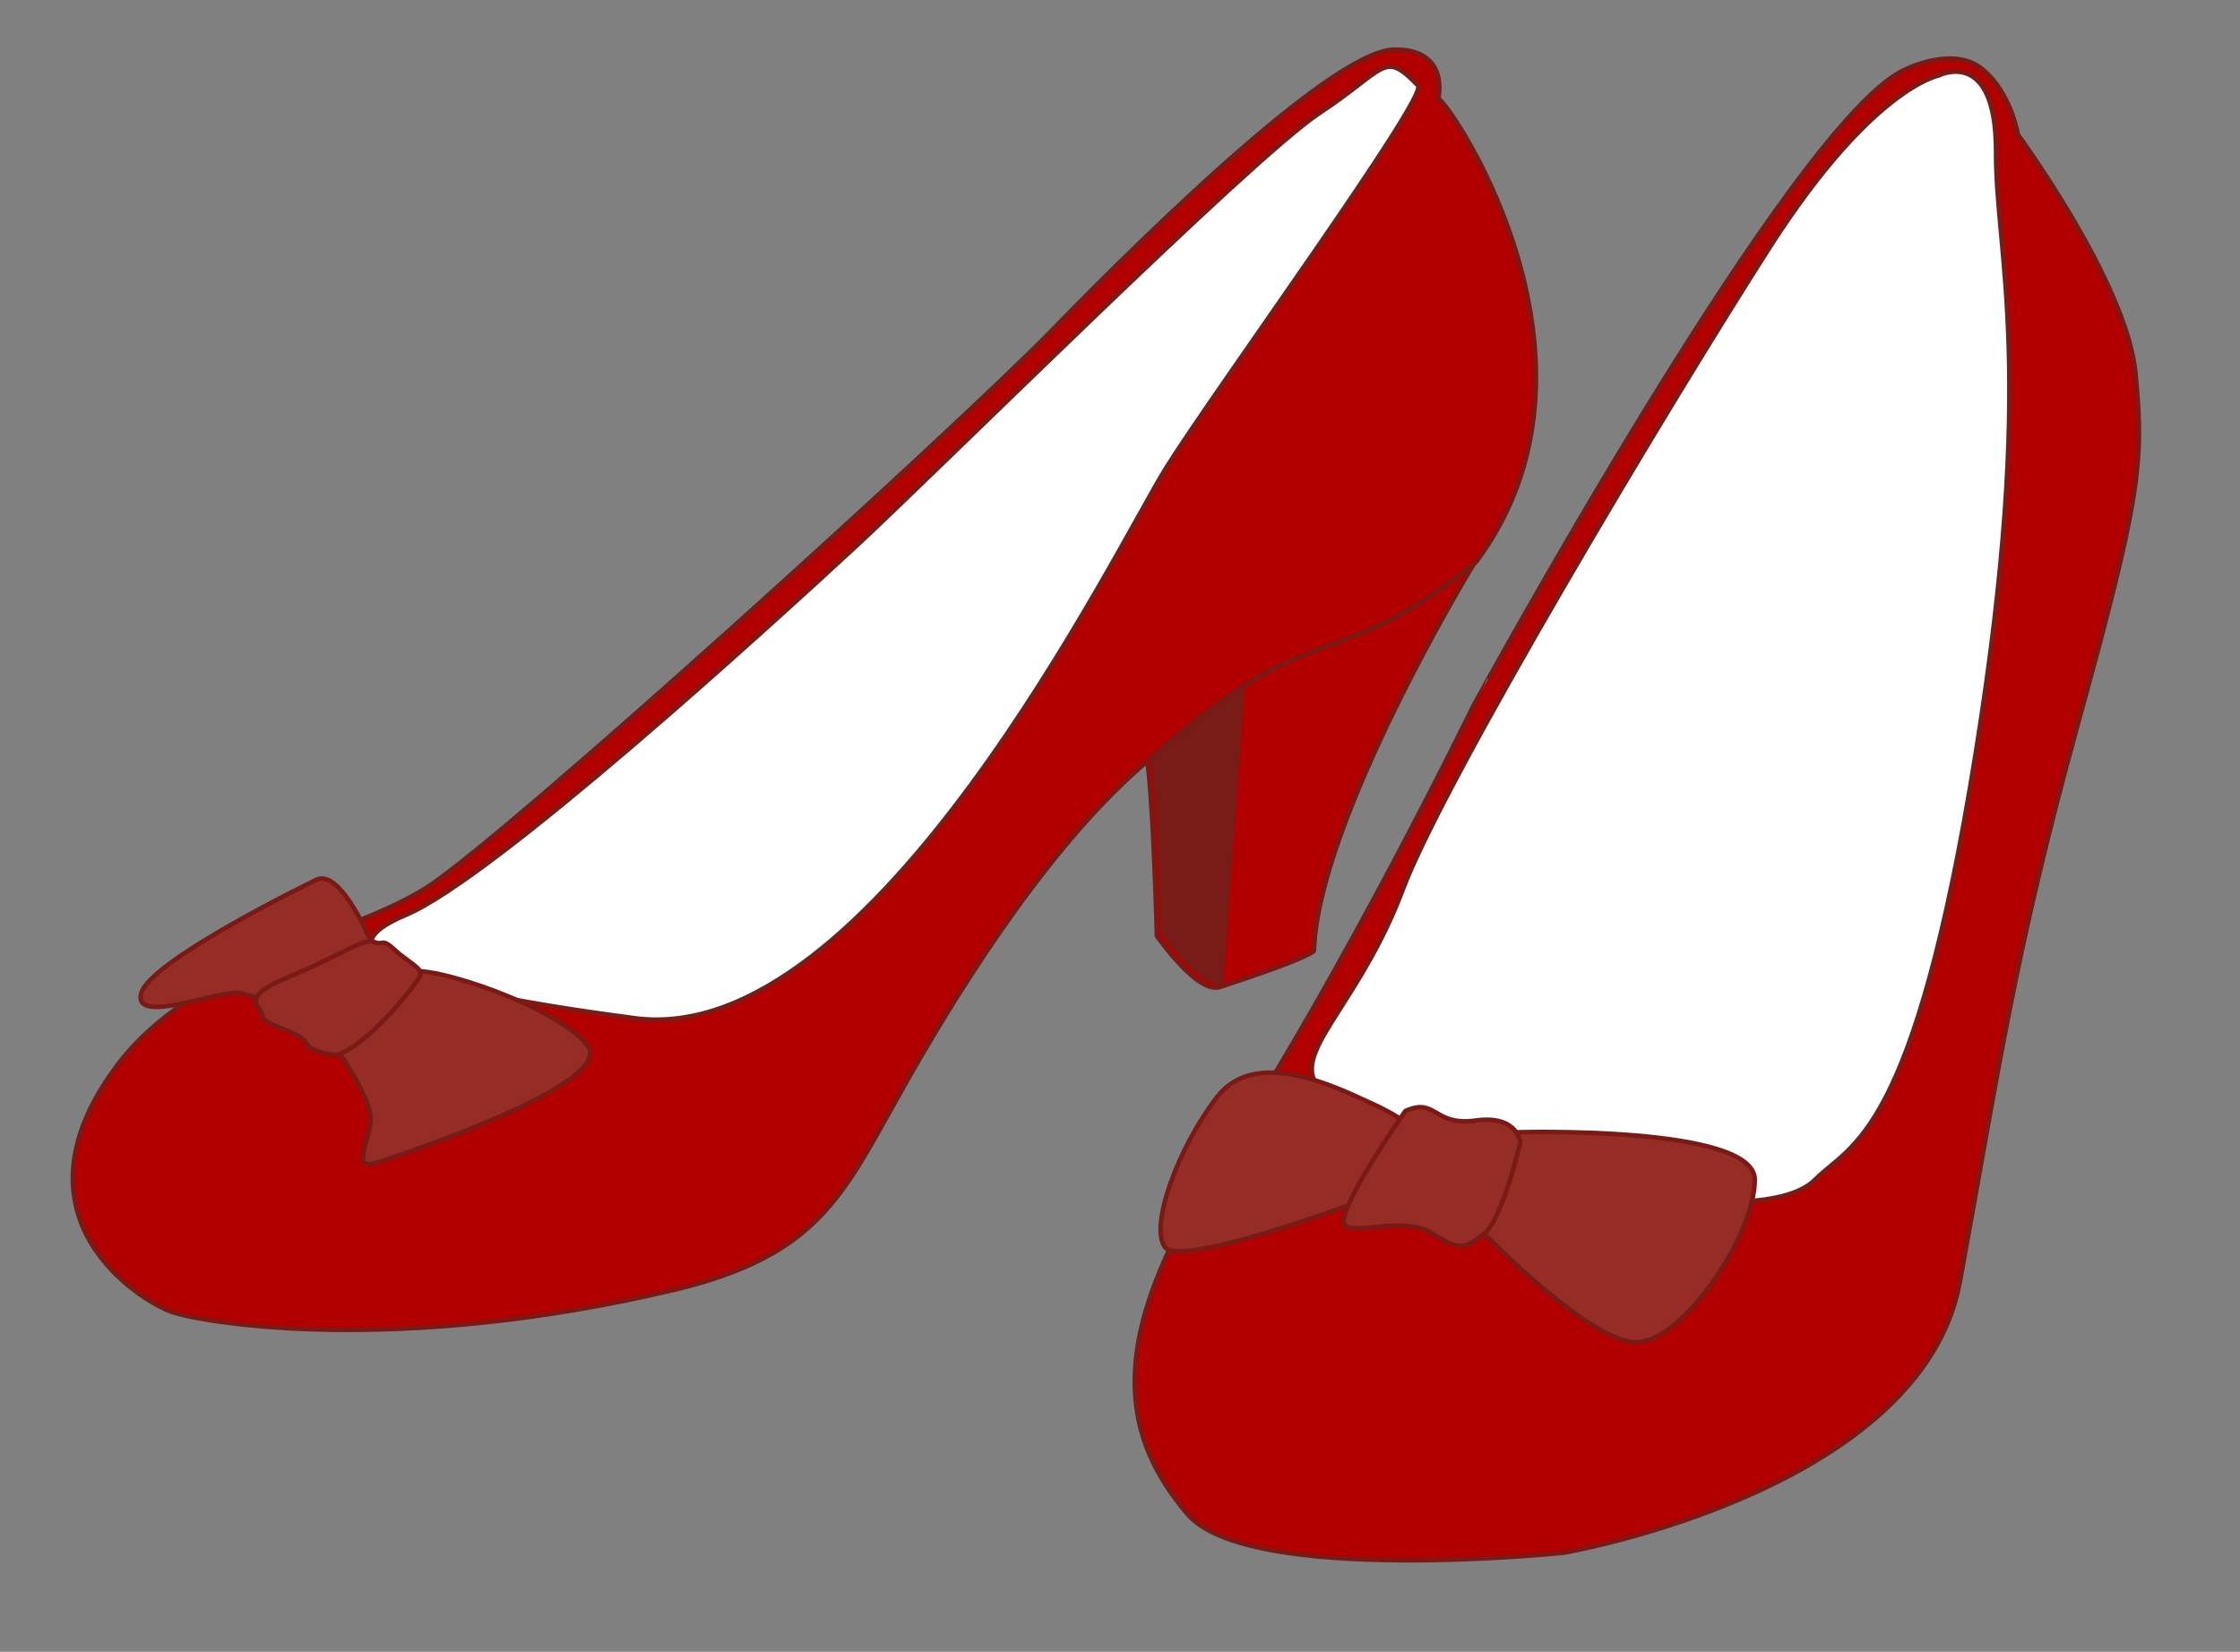 <?xml version="1.0" encoding="utf-8"?>
<!-- Generator: Adobe Illustrator 21.1.0, SVG Export Plug-In . SVG Version: 6.00 Build 0)  -->
<svg version="1.1" id="Ebene_1" xmlns="http://www.w3.org/2000/svg" xmlns:xlink="http://www.w3.org/1999/xlink" x="0px" y="0px"
	 viewBox="0 0 494.9 365" style="enable-background:new 0 0 494.9 365;" xml:space="preserve">
<rect x="0" y="0" width="494.9" height="365" fill="#808080" stroke="none"/>
<style type="text/css">
	.st0{fill:#B20000;stroke:#791A17;stroke-miterlimit:10;}
	.st1{fill:#791B16;}
	.st2{fill:#FFFFFF;stroke:#791B16;stroke-miterlimit:10;}
	.st3{fill:#952C26;stroke:#791A17;stroke-miterlimit:10;}
</style>
<path class="st0" d="M421.1,15.3c0,0,10.5-5.3,16.9,0s7.8,14.4,7.8,14.4s24.1,32.8,26,52.7s1.2,27.1-12.8,77.9
	c-14,50.8-17.5,76.7-26,123c-8.5,46.3-87.5,59.8-87.5,59.8s-69.8,7.3-83.2-8.6c-13.4-15.9-19.9-36.8,7.2-77.9
	c27.1-41.1,56-100.6,56-100.6S396.7,25.5,421.1,15.3z"/>
<g>
	<path class="st0" d="M325.4,125c0,0-34.2,56.2-35.1,85.1c0,0-0.5,1.4-20.8,8c-5,1.6-13.9-11.3-13.9-11.3s-0.8-32-2.4-40.5
		s22.2-29.8,22.2-29.8L325.4,125z"/>
	<path class="st1" d="M270.3,217.4c-5,1.6-13.9-11.3-13.9-11.3s-0.8-32-2.4-40.5c-1.5-8.5,22.2-29.8,22.2-29.8L270.3,217.4z"/>
	<path class="st0" d="M308.7,11c0,0,10.9-0.7,9.1,10.8c3.3,1.9,41,58.6,8.3,102.4c-33.8,27.2-34.3,8.8-76.1,47.1
		c-20.5,18.8-39.5,49.4-51.5,70.9c-12.5,22.3-18.1,35.3-49.5,42.8c-61.6,14.6-104,7.3-111,4.9c-7-2.4-36.7-20.7-12.7-53.7
		c17.3-23.8,51.6-29,69-40.1S211.5,94.5,232.6,72.8S296.1,9.7,308.7,11z"/>
</g>
<path class="st2" d="M313.3,18.9c2.4,2.4-44.7,67-55.6,84.4S192.9,231.9,140.3,225s-70.1-14.7-50.7-22.8s80.8-64.2,99.2-81.2
	s87.7-86.1,102.7-96S305.6,11,313.3,18.9z"/>
<path class="st3" d="M69.9,194.4c0,0-36.8,17.8-38.7,25.1c-1.9,7.3,18.1-1.2,22.2,0s7.1,1.6,7.1,1.6l22.1-11.6
	C82.6,209.5,75.5,191.7,69.9,194.4z"/>
<path class="st3" d="M74,231.2c0,0,8.1,11.4,7.9,16.1c-0.2,4.8-4.5,11.5,1.4,9.6s52.9-17.5,46.5-25.9c-6.4-8.4-34.7-18.2-40.2-16.2
	s-16.1,12.4-17.2,14.3S74,231.2,74,231.2z"/>
<path class="st3" d="M74.3,233.1c0,0-5.5-0.3-6.7-2.7c-1.2-2.4-9.6-3.9-9.6-5.9s-5.7-3.9,5.5-8.5s16.9-8.8,19.1-7.9
	c2.1,1,1.6-1,4.5,1.7s6.2,4.1,5.8,5.6S81.2,231.3,74.3,233.1z"/>
<path class="st2" d="M428.3,16.7c0,0-14.7,2.7-37.2,37.8c-22.5,35.1-72.2,118.2-81.1,141.9c-8.9,23.7-22.6,34.5-19.8,41.9
	s22.7,15.2,25.8,15c3.1-0.2,33,9,42.3,10.3c9.3,1.3,34.9,5,42.8-3c7.9-8,21.8-9.2,35.4-94.1s4.4-109.8,4.5-133.1
	C441,10.1,428.3,16.7,428.3,16.7z"/>
<path class="st3" d="M300,265.6c0,0-39.1,14.6-42.6,10c-3.5-4.6,2.9-22.1,11.5-33.2c8.6-11.2,26.6-2,34.1,1.4c7.5,3.4,9,5.6,9,5.6
	l-8.5,17.3L300,265.6z"/>
<path class="st3" d="M335,250.2l-7.1,22.4c0,0,23.6,24.4,33.9,24s26-24,25.9-36C387.5,248.6,335,250.2,335,250.2z"/>
<path class="st3" d="M310.5,245.5c0,0-16.5,23.5-13.2,25.4s13-2.3,19.2,1.7c6.2,4,7.3,3.2,11.4,0s8-20.2,8-20.2s-0.6-6.1-9.9-4.8
	S317.3,242.4,310.5,245.5z"/>
</svg>
